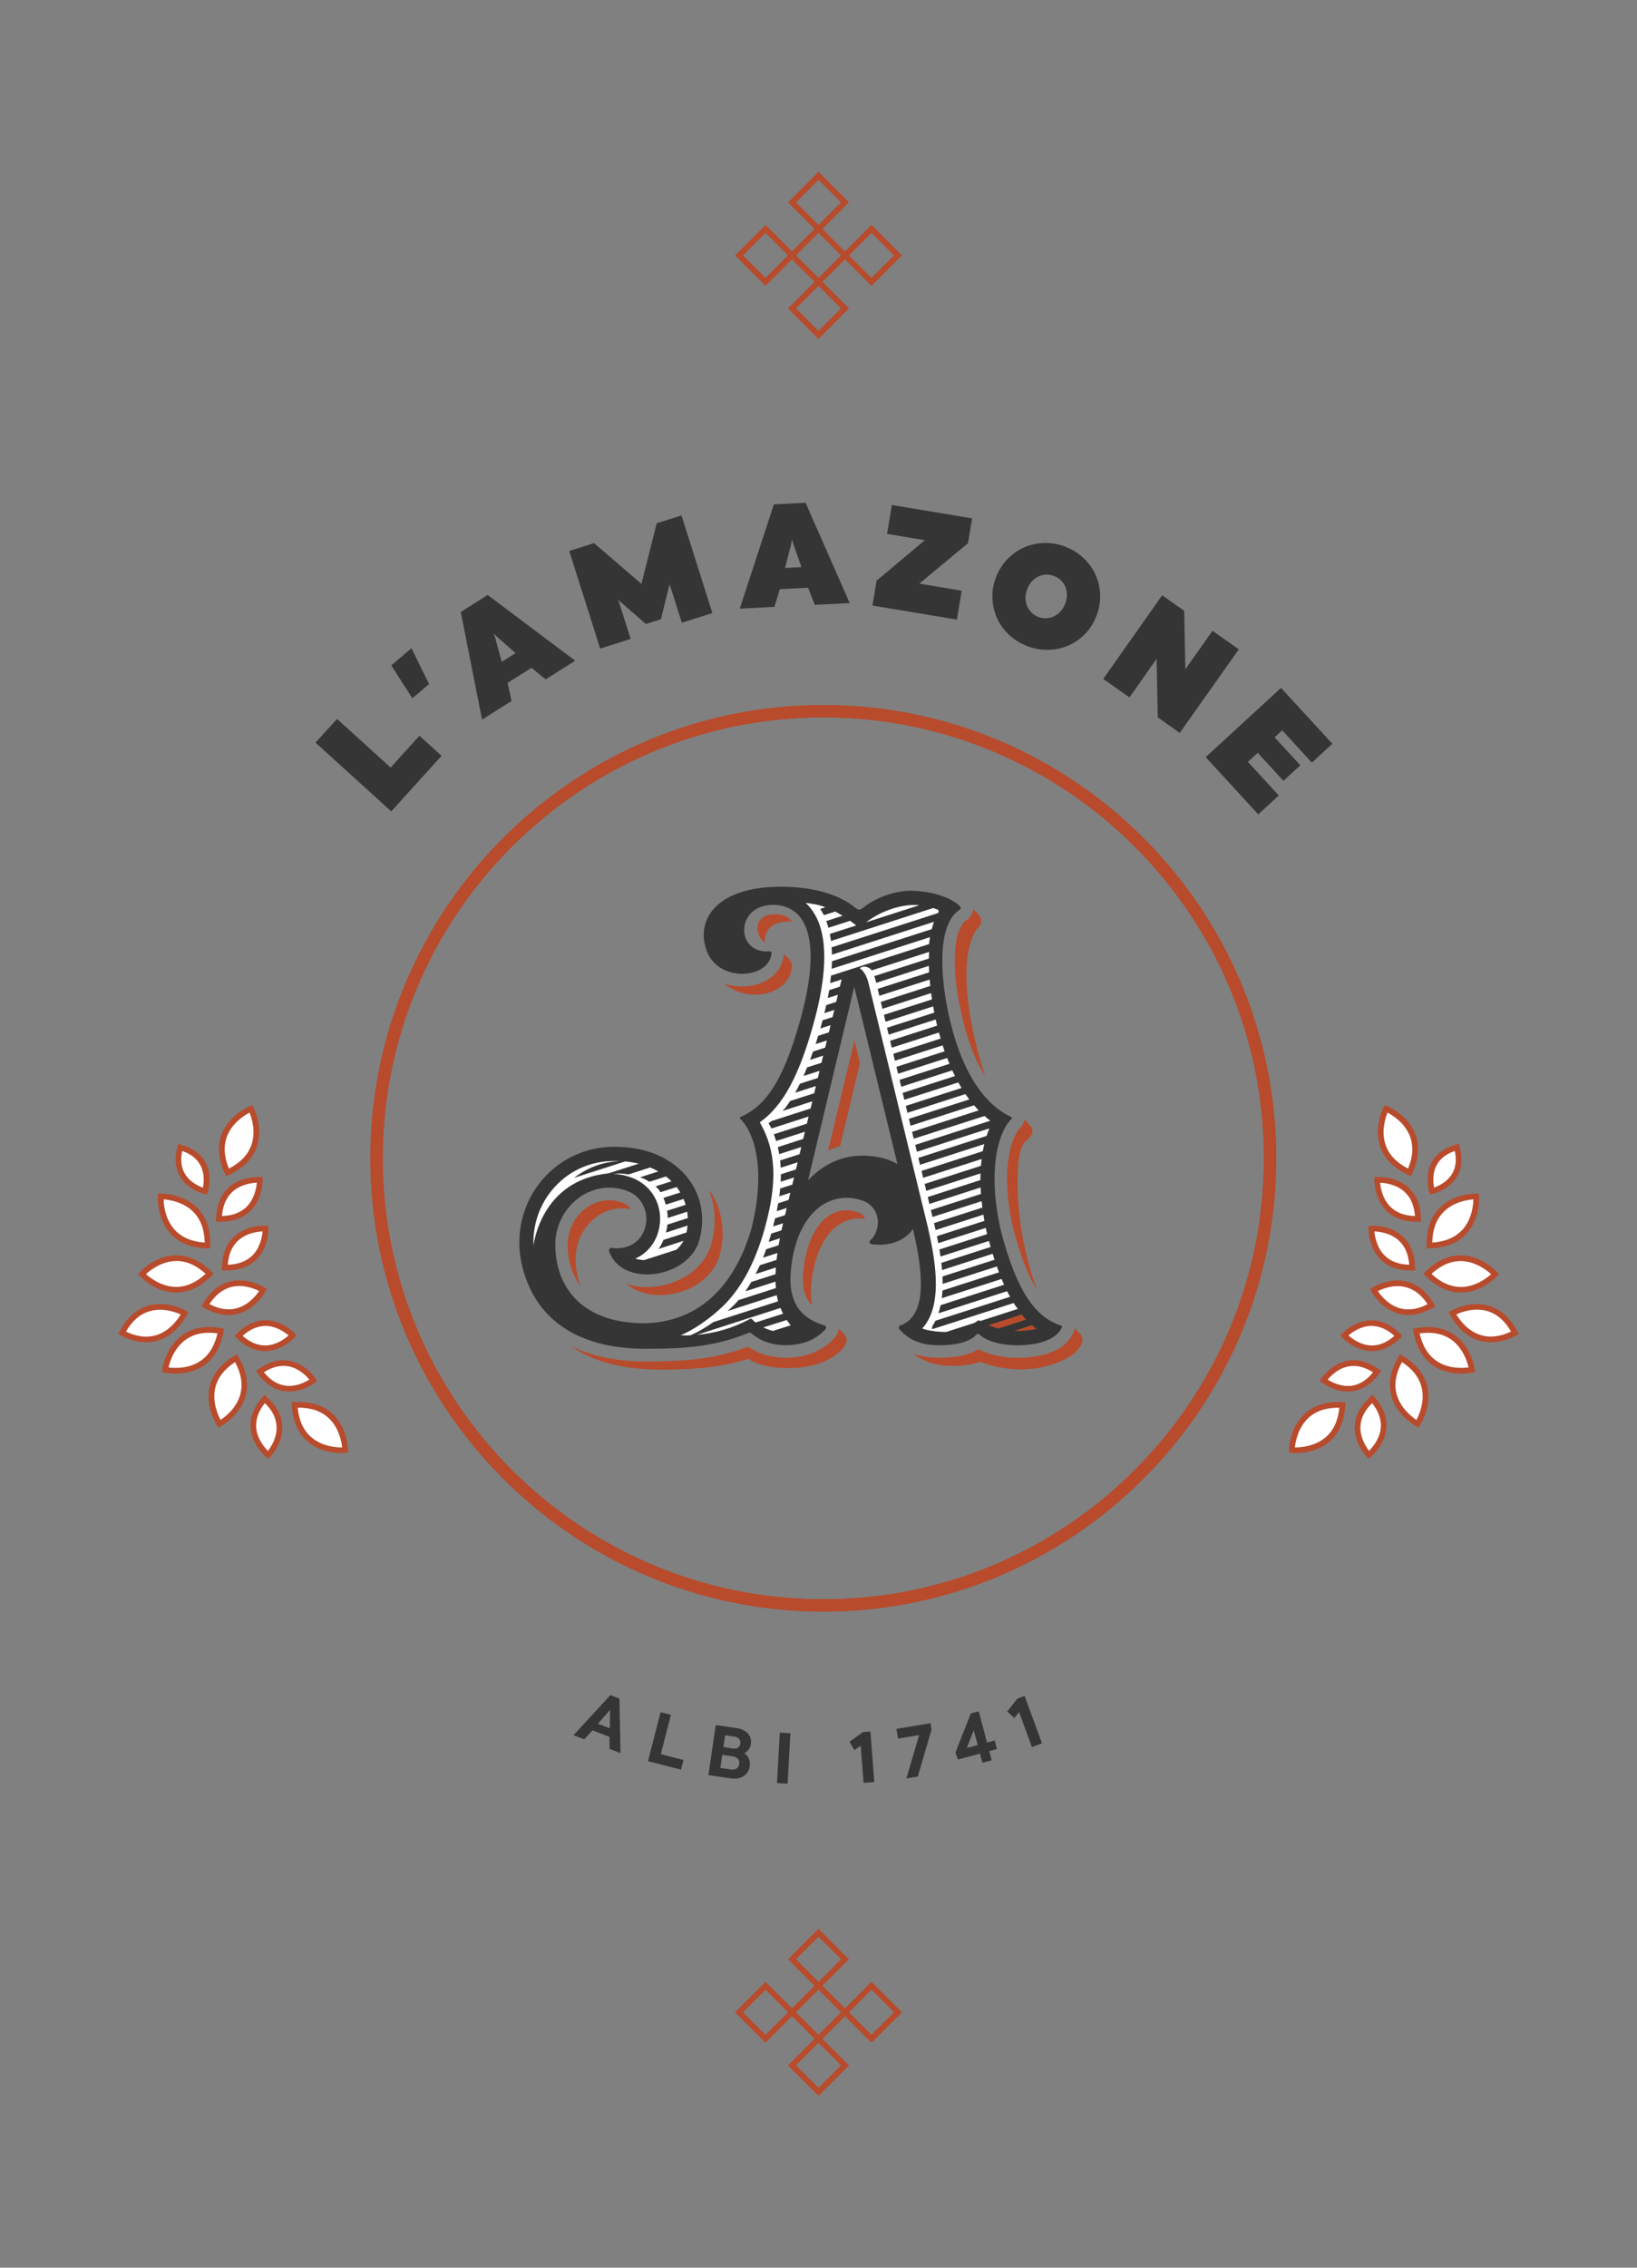 <?xml version="1.0" encoding="utf-8"?>
<!-- Generator: Adobe Illustrator 26.0.0, SVG Export Plug-In . SVG Version: 6.00 Build 0)  -->
<svg version="1.1" xmlns="http://www.w3.org/2000/svg" xmlns:xlink="http://www.w3.org/1999/xlink" x="0px" y="0px"
	 viewBox="0 0 190 263" style="enable-background:new 0 0 190 263;" xml:space="preserve">
<rect x="0" y="0" width="190" height="263" fill="#808080" stroke="none"/>
<style type="text/css">
	.st0{opacity:0.111;fill:#F7F7F7;stroke:#FFFFFF;stroke-width:0.357;enable-background:new    ;}
	.st1{opacity:0.544;fill:none;stroke:#FFFFFF;stroke-width:0.357;enable-background:new    ;}
	.st2{fill:none;stroke:#353535;stroke-miterlimit:10;}
	.st3{opacity:0.15;}
	.st4{fill:#161615;}
	.st5{fill:#B84B2C;}
	.st6{fill:#353535;}
	.st7{fill:none;}
	.st8{fill:none;stroke:#B94B2C;stroke-width:1.5;stroke-miterlimit:10;}
	.st9{fill:none;stroke:#161615;stroke-width:1.5;stroke-miterlimit:10;}
	.st10{clip-path:url(#SVGID_00000078009721375950586630000013825854966875734153_);}
	.st11{clip-path:url(#SVGID_00000039112972904158223480000017474361158747125951_);}
	.st12{fill:none;stroke:#161615;stroke-width:1.5;stroke-miterlimit:10;stroke-dasharray:0.589,1.177;}
	.st13{clip-path:url(#SVGID_00000045578627666447034900000015137790112737848485_);}
	.st14{clip-path:url(#SVGID_00000115479532116630348110000010193967111422964923_);}
	.st15{clip-path:url(#SVGID_00000027577715877847326970000014179038931706789525_);}
	.st16{clip-path:url(#SVGID_00000098214011728155005620000008315577523141244839_);}
	.st17{fill:none;stroke:#161615;stroke-width:1.5;stroke-miterlimit:10;stroke-dasharray:3.054,1.177;}
	.st18{fill:none;stroke:#161615;stroke-width:1.5;stroke-miterlimit:10;stroke-dasharray:2.807,1.177;}
	.st19{fill:none;stroke:#161615;stroke-width:1.5;stroke-miterlimit:10;stroke-dasharray:2.561,1.177;}
	.st20{fill:none;stroke:#161615;stroke-width:1.5;stroke-miterlimit:10;stroke-dasharray:2.314,1.177;}
	.st21{fill:none;stroke:#161615;stroke-width:1.5;stroke-miterlimit:10;stroke-dasharray:2.068,1.177;}
	.st22{fill:none;stroke:#161615;stroke-width:1.5;stroke-miterlimit:10;stroke-dasharray:1.821,1.177;}
	.st23{fill:none;stroke:#161615;stroke-width:1.5;stroke-miterlimit:10;stroke-dasharray:1.575,1.177;}
	.st24{fill:none;stroke:#161615;stroke-width:1.5;stroke-miterlimit:10;stroke-dasharray:1.328,1.177;}
	.st25{fill:none;stroke:#161615;stroke-width:1.5;stroke-miterlimit:10;stroke-dasharray:1.082,1.177;}
	.st26{fill:none;stroke:#161615;stroke-width:1.5;stroke-miterlimit:10;stroke-dasharray:0.835,1.177;}
	.st27{clip-path:url(#SVGID_00000180359152116535784370000000153387045154644156_);}
	.st28{fill:#C5613C;}
	.st29{fill:#FFFFFF;}
	.st30{fill:#840B1F;}
	.st31{fill:#C6613C;}
	.st32{fill:none;stroke:#C6613D;stroke-miterlimit:10;}
	.st33{fill:none;stroke:#C6613D;stroke-linecap:round;stroke-linejoin:round;}
	.st34{opacity:0.199;}
	.st35{clip-path:url(#SVGID_00000023270282506182408010000002414449205939080835_);}
	.st36{fill:#883213;}
	.st37{fill:none;stroke:#FFD8B6;stroke-width:2;stroke-miterlimit:10;}
	.st38{fill:none;stroke:#FFD8B6;stroke-width:2;stroke-miterlimit:9.998;}
	.st39{fill:#FFD8B6;}
	.st40{fill:none;stroke:#FFD8B6;}
</style>
<g id="MAP_ALBI">
</g>
<g id="POINTEUR_SLIDER">
</g>
<g id="FACADE_CHATEAU_DU_GO">
</g>
<g id="TRANSITION">
</g>
<g id="LOADER_HOME">
</g>
<g id="LOGO_CHAMBRE">
	<g>
		<g>
			<path class="st5" d="M95.56,186.91c-28.99,0-52.57-23.58-52.57-52.57s23.58-52.57,52.57-52.57s52.57,23.58,52.57,52.57
				S124.54,186.91,95.56,186.91z M95.56,83.2c-28.2,0-51.14,22.94-51.14,51.14s22.94,51.14,51.14,51.14s51.14-22.94,51.14-51.14
				S123.76,83.2,95.56,83.2z"/>
		</g>
		<g>
			<path class="st6" d="M36.62,86.13l2.5-2.75l6.22,5.64l3.34-3.69l2.57,2.33l-5.84,6.44L36.62,86.13z"/>
			<path class="st6" d="M47.76,75.18l2.04,4.16l-1.94,1.64l-2.45-3.81L47.76,75.18z"/>
			<path class="st6" d="M61.68,77.45l-2.77,1.75l0.46,2.1l-3.42,2.16l-2.47-12.48L56.6,69l10.16,7.63l-3.43,2.16L61.68,77.45z
				 M58.23,76.76l1.61-1.02l-2.13-1.86l-0.42-0.42l0.2,0.56L58.23,76.76z"/>
			<path class="st6" d="M82.68,71.1l-3.54,1.12l-1.42-4.48l-1.01,4.08l-1.74,0.55l-3.2-2.78l1.43,4.51l-3.54,1.12L66.07,63.9
				l2.88-0.91l5.5,4.73l1.77-7.03l2.88-0.91L82.68,71.1z"/>
			<path class="st6" d="M93.79,68.16l-3.28,0.17l-0.62,2.05l-4.03,0.21l3.96-12.09l3.68-0.19l5.12,11.63l-4.05,0.21L93.79,68.16z
				 M91.12,65.87l1.9-0.1l-0.94-2.67l-0.16-0.57l-0.1,0.59L91.12,65.87z"/>
			<path class="st6" d="M103.52,58.57l9.31,1.55l-0.48,2.88l-5.65,4.69l4.92,0.82l-0.56,3.35l-9.8-1.63l0.48-2.88l5.6-4.7
				l-4.38-0.73L103.52,58.57z"/>
			<path class="st6" d="M115.63,66.88c0.33-0.82,0.78-1.52,1.37-2.11c0.59-0.58,1.24-1.03,1.97-1.33c0.73-0.3,1.5-0.46,2.32-0.47
				c0.82-0.01,1.62,0.14,2.42,0.46c0.8,0.32,1.5,0.76,2.09,1.33c0.59,0.57,1.05,1.22,1.37,1.93c0.32,0.72,0.5,1.49,0.52,2.32
				c0.02,0.83-0.13,1.65-0.45,2.47c-0.33,0.83-0.79,1.54-1.37,2.11c-0.58,0.58-1.24,1.02-1.97,1.32c-0.73,0.3-1.5,0.45-2.32,0.46
				c-0.82,0-1.63-0.15-2.43-0.47c-0.8-0.32-1.49-0.76-2.08-1.32c-0.59-0.56-1.04-1.21-1.36-1.92c-0.32-0.72-0.5-1.49-0.52-2.31
				C115.15,68.53,115.3,67.71,115.63,66.88z M119.23,68.31c-0.13,0.33-0.2,0.66-0.2,0.99c0,0.33,0.05,0.64,0.16,0.92
				c0.11,0.29,0.28,0.55,0.49,0.78c0.22,0.23,0.48,0.41,0.8,0.54c0.32,0.13,0.64,0.18,0.96,0.16c0.32-0.02,0.62-0.09,0.9-0.23
				c0.28-0.13,0.53-0.32,0.75-0.56c0.22-0.24,0.4-0.53,0.53-0.86c0.14-0.34,0.21-0.68,0.21-1.01c0-0.33-0.05-0.64-0.16-0.93
				c-0.11-0.29-0.28-0.55-0.5-0.77c-0.22-0.23-0.49-0.4-0.81-0.53c-0.32-0.13-0.64-0.18-0.95-0.17c-0.31,0.01-0.61,0.09-0.89,0.22
				c-0.28,0.13-0.53,0.32-0.76,0.57C119.55,67.67,119.37,67.97,119.23,68.31z"/>
			<path class="st6" d="M136.93,85l-2.55-1.8l-0.14-6.78l-3.15,4.46l-3.04-2.14l6.84-9.7l2.55,1.8l0.14,6.78l3.15-4.46l3.05,2.15
				L136.93,85z"/>
			<path class="st6" d="M148.68,79.78l5.96,6.48l-2.38,2.19l-3.44-3.75l-0.88,0.81l2.98,3.25l-1.96,1.8l-2.98-3.25l-1.14,1.05
				l3.58,3.9l-2.38,2.19l-6.1-6.64L148.68,79.78z"/>
		</g>
		<g>
			<g>
				<g>
					<g>
						<path class="st29" d="M26.41,135.97c5.29-2.44,2.72-7.38,2.72-7.38S23.97,130.68,26.41,135.97z"/>
						<path class="st5" d="M26.24,136.41l-0.14-0.3c-0.78-1.69-0.89-3.24-0.35-4.62c0.88-2.22,3.15-3.16,3.25-3.2l0.28-0.11
							l0.14,0.27c0.05,0.09,1.16,2.28,0.39,4.54c-0.48,1.41-1.58,2.51-3.27,3.29L26.24,136.41z M28.96,129.04
							c-0.6,0.32-1.99,1.18-2.59,2.7c-0.44,1.12-0.38,2.4,0.2,3.79c1.34-0.69,2.22-1.61,2.61-2.75
							C29.72,131.23,29.22,129.67,28.96,129.04z"/>
					</g>
					<g>
						<path class="st29" d="M24.09,144.45c0.14-5.83-5.43-5.69-5.43-5.69S18.27,144.32,24.09,144.45z"/>
						<path class="st5" d="M24.41,144.79l-0.33-0.01c-1.86-0.04-3.31-0.62-4.31-1.72c-1.61-1.77-1.45-4.22-1.45-4.32l0.02-0.3
							l0.3-0.01c0.1,0,2.56-0.04,4.25,1.65c1.05,1.05,1.56,2.52,1.52,4.38L24.41,144.79z M18.99,139.1
							c0.02,0.68,0.18,2.31,1.28,3.52c0.81,0.89,1.99,1.39,3.49,1.49c-0.03-1.51-0.47-2.7-1.32-3.56
							C21.29,139.4,19.67,139.15,18.99,139.1z"/>
					</g>
					<g>
						<path class="st29" d="M24.33,147.73c-4.14-4.1-7.87,0.04-7.87,0.04S20.23,151.87,24.33,147.73z"/>
						<path class="st5" d="M20.45,149.91c-0.03,0-0.06,0-0.09,0c-2.39-0.04-4.07-1.84-4.14-1.92l-0.2-0.22l0.2-0.22
							c0.07-0.08,1.73-1.89,4.12-1.96c1.48-0.04,2.91,0.6,4.23,1.91l0.23,0.23l-0.23,0.23C23.28,149.26,21.9,149.91,20.45,149.91z
							 M16.94,147.77c0.51,0.45,1.8,1.45,3.44,1.48c1.2,0.02,2.38-0.49,3.48-1.52c-1.11-1.02-2.29-1.52-3.49-1.48
							C18.73,146.3,17.44,147.31,16.94,147.77z"/>
					</g>
					<g>
						<path class="st29" d="M25.62,154.37c-5.74-1.03-6.46,4.49-6.46,4.49S24.59,160.1,25.62,154.37z"/>
						<path class="st5" d="M20.39,159.31c-0.73,0-1.25-0.11-1.3-0.12l-0.29-0.07l0.04-0.3c0.01-0.1,0.35-2.54,2.28-3.95
							c1.2-0.88,2.73-1.16,4.56-0.83l0.33,0.06l-0.06,0.33c-0.33,1.83-1.12,3.17-2.36,3.99C22.49,159.14,21.28,159.31,20.39,159.31z
							 M19.56,158.59c0.67,0.09,2.31,0.18,3.67-0.73c1.01-0.67,1.68-1.75,2.01-3.22c-1.5-0.21-2.75,0.05-3.72,0.76
							C20.19,156.37,19.71,157.93,19.56,158.59z"/>
					</g>
					<g>
						<path class="st29" d="M27.39,157.51c-5,2.99-1.91,7.63-1.91,7.63S30.39,162.5,27.39,157.51z"/>
						<path class="st5" d="M25.37,165.57l-0.17-0.25c-0.06-0.09-1.4-2.14-0.88-4.47c0.33-1.45,1.3-2.67,2.89-3.62l0.28-0.17
							l0.17,0.28c0.95,1.59,1.24,3.13,0.84,4.56c-0.64,2.3-2.79,3.48-2.88,3.53L25.37,165.57z M27.28,157.97
							c-1.26,0.83-2.04,1.84-2.3,3.02c-0.36,1.59,0.3,3.09,0.62,3.69c0.57-0.38,1.86-1.39,2.29-2.96
							C28.2,160.55,28,159.29,27.28,157.97z"/>
					</g>
					<g>
						<path class="st29" d="M34.19,162.94c0.33,5.82,5.87,5.24,5.87,5.24S40.01,162.62,34.19,162.94z"/>
						<path class="st5" d="M39.64,168.53c-0.81,0-2.54-0.15-3.91-1.32c-1.13-0.96-1.76-2.39-1.86-4.25l-0.02-0.33l0.33-0.02
							c1.86-0.1,3.35,0.36,4.43,1.37c1.74,1.63,1.78,4.09,1.79,4.19l0,0.3l-0.3,0.03C40.07,168.52,39.9,168.53,39.64,168.53z
							 M34.55,163.26c0.15,1.5,0.68,2.66,1.6,3.44c1.24,1.06,2.88,1.18,3.56,1.17c-0.07-0.68-0.37-2.29-1.56-3.4
							C37.27,163.64,36.06,163.24,34.55,163.26z"/>
					</g>
					<g>
						<path class="st29" d="M27.68,154.94c3.33,3.26,6.29-0.06,6.29-0.06S30.94,151.61,27.68,154.94z"/>
						<path class="st5" d="M30.76,156.7c-1.16,0-2.27-0.51-3.3-1.53l-0.24-0.23l0.23-0.24c1.05-1.07,2.22-1.6,3.41-1.59
							c1.94,0.03,3.31,1.48,3.36,1.54l0.2,0.22l-0.2,0.22c-0.06,0.06-1.39,1.54-3.33,1.6C30.84,156.7,30.8,156.7,30.76,156.7z
							 M28.16,154.93c0.86,0.76,1.77,1.13,2.7,1.11c1.23-0.04,2.21-0.78,2.63-1.16c-0.43-0.37-1.43-1.09-2.66-1.11
							C29.92,153.79,29.01,154.15,28.16,154.93z"/>
					</g>
					<g>
						<path class="st29" d="M14.16,154.58c4.99,2.61,7.26-2.28,7.26-2.28S16.77,149.58,14.16,154.58z"/>
						<path class="st5" d="M16.96,155.68c-0.94,0-1.92-0.27-2.95-0.8l-0.29-0.15l0.15-0.29c0.83-1.6,1.96-2.61,3.34-3.01
							c2.23-0.64,4.29,0.54,4.38,0.59l0.26,0.15l-0.13,0.27c-0.04,0.09-1.06,2.24-3.25,2.99C17.98,155.59,17.48,155.68,16.96,155.68
							z M14.62,154.44c1.31,0.62,2.53,0.74,3.63,0.37c1.48-0.5,2.38-1.79,2.72-2.36c-0.6-0.28-2.08-0.82-3.58-0.38
							C16.27,152.38,15.34,153.18,14.62,154.44z"/>
					</g>
					<g>
						<path class="st29" d="M26.09,147.01c4.85,0.11,4.74-4.53,4.74-4.53S26.2,142.16,26.09,147.01z"/>
						<path class="st5" d="M26.26,147.35c-0.06,0-0.12,0-0.18,0l-0.33-0.01l0.01-0.33c0.04-1.56,0.52-2.78,1.45-3.63
							c1.49-1.36,3.55-1.23,3.64-1.22l0.3,0.02l0.01,0.3c0,0.09,0.04,2.16-1.39,3.58C28.92,146.91,27.74,147.35,26.26,147.35z
							 M30.48,142.82c-0.59,0.02-1.87,0.18-2.83,1.05c-0.72,0.66-1.13,1.6-1.21,2.81c1.21-0.03,2.17-0.4,2.86-1.08
							C30.21,144.68,30.43,143.41,30.48,142.82z"/>
					</g>
					<g>
						<path class="st29" d="M25.42,141.37c4.85,0.11,4.74-4.53,4.74-4.53S25.53,136.52,25.42,141.37z"/>
						<path class="st5" d="M25.58,141.7c-0.06,0-0.12,0-0.18,0l-0.33-0.01l0.01-0.33c0.04-1.56,0.52-2.78,1.45-3.63
							c1.49-1.36,3.55-1.23,3.64-1.22l0.3,0.02l0.01,0.3c0,0.09,0.04,2.16-1.38,3.58C28.25,141.27,27.06,141.7,25.58,141.7z
							 M29.81,137.17c-0.59,0.02-1.87,0.18-2.83,1.05c-0.72,0.66-1.13,1.6-1.21,2.81c1.21-0.03,2.17-0.4,2.86-1.08
							C29.54,139.04,29.76,137.76,29.81,137.17z"/>
					</g>
					<g>
						<path class="st29" d="M20.91,133.07c-1.15,4.17,2.88,5.08,2.88,5.08S25.08,134.23,20.91,133.07z"/>
						<path class="st5" d="M24.01,138.54l-0.29-0.07c-0.08-0.02-1.89-0.44-2.81-2c-0.58-0.97-0.68-2.14-0.31-3.49l0.09-0.32
							l0.32,0.09c1.35,0.37,2.31,1.07,2.84,2.06c0.85,1.6,0.29,3.37,0.26,3.44L24.01,138.54z M21.15,133.49
							c-0.22,1.03-0.12,1.92,0.32,2.65c0.57,0.96,1.58,1.42,2.08,1.6c0.11-0.53,0.23-1.63-0.3-2.61
							C22.85,134.38,22.14,133.83,21.15,133.49z"/>
					</g>
					<g>
						<path class="st29" d="M23.85,151.38c4.42,2.56,6.69-1.76,6.69-1.76S26.43,146.97,23.85,151.38z"/>
						<path class="st5" d="M26.54,152.52c-0.92,0-1.87-0.29-2.86-0.86l-0.29-0.17l0.17-0.29c0.83-1.42,1.9-2.29,3.18-2.59
							c2.06-0.49,3.89,0.67,3.97,0.72l0.25,0.16l-0.14,0.27c-0.04,0.08-1.07,1.99-3.1,2.58C27.34,152.46,26.94,152.52,26.54,152.52z
							 M24.31,151.25c1.15,0.6,2.23,0.75,3.23,0.46c1.34-0.39,2.19-1.47,2.53-1.98c-0.55-0.28-1.83-0.8-3.18-0.48
							C25.88,149.5,25.01,150.17,24.31,151.25z"/>
					</g>
					<g>
						<path class="st29" d="M30.16,159.08c2.73,3.78,6.21,1.01,6.21,1.01S33.94,156.35,30.16,159.08z"/>
						<path class="st5" d="M33.57,161.39c-0.18,0-0.36-0.01-0.55-0.04c-1.2-0.16-2.25-0.87-3.13-2.09L29.7,159l0.27-0.19
							c1.22-0.88,2.44-1.21,3.63-0.99c1.91,0.36,3.01,2.02,3.05,2.09l0.16,0.25l-0.23,0.19C36.52,160.39,35.23,161.39,33.57,161.39z
							 M30.63,159.15c0.72,0.9,1.56,1.42,2.48,1.55c1.22,0.17,2.3-0.39,2.79-0.7c-0.36-0.44-1.22-1.32-2.43-1.54
							C32.56,158.3,31.6,158.53,30.63,159.15z"/>
					</g>
					<g>
						<path class="st29" d="M30.71,162.25c-3.18,3.62,0.42,6.49,0.42,6.49S34.33,165.43,30.71,162.25z"/>
						<path class="st5" d="M31.16,169.18L30.93,169c-0.07-0.05-1.66-1.35-1.84-3.34c-0.11-1.24,0.35-2.46,1.38-3.63l0.22-0.25
							l0.25,0.22c1.17,1.03,1.78,2.18,1.83,3.42c0.08,2-1.34,3.49-1.4,3.55L31.16,169.18z M30.74,162.73c-0.75,0.94-1.08,1.9-1,2.87
							c0.11,1.28,0.94,2.25,1.36,2.67c0.36-0.47,1.06-1.54,1-2.82C32.06,164.48,31.61,163.56,30.74,162.73z"/>
					</g>
				</g>
			</g>
			<g>
				<g>
					<g>
						<path class="st29" d="M163.59,135.97c-5.29-2.44-2.72-7.38-2.72-7.38S166.03,130.68,163.59,135.97z"/>
						<path class="st5" d="M163.76,136.41l-0.3-0.14c-1.69-0.78-2.79-1.88-3.27-3.29c-0.77-2.26,0.34-4.45,0.39-4.54l0.14-0.27
							l0.28,0.11c0.1,0.04,2.37,0.98,3.25,3.2c0.55,1.38,0.43,2.94-0.35,4.62L163.76,136.41z M161.04,129.04
							c-0.25,0.63-0.75,2.19-0.22,3.74c0.39,1.14,1.27,2.07,2.61,2.75c0.58-1.39,0.64-2.67,0.2-3.79
							C163.03,130.22,161.64,129.35,161.04,129.04z"/>
					</g>
					<g>
						<path class="st29" d="M165.91,144.45c-0.14-5.83,5.43-5.69,5.43-5.69S171.73,144.32,165.91,144.45z"/>
						<path class="st5" d="M165.59,144.79l-0.01-0.33c-0.04-1.86,0.47-3.33,1.52-4.38c1.69-1.69,4.15-1.66,4.25-1.65l0.3,0.01
							l0.02,0.3c0.01,0.1,0.16,2.56-1.45,4.32c-1,1.1-2.45,1.68-4.31,1.72L165.59,144.79z M171.01,139.1
							c-0.68,0.05-2.3,0.29-3.45,1.45c-0.85,0.85-1.3,2.05-1.32,3.56c1.51-0.1,2.68-0.6,3.5-1.49
							C170.83,141.41,171,139.78,171.01,139.1z"/>
					</g>
					<g>
						<path class="st29" d="M165.67,147.73c4.14-4.1,7.87,0.04,7.87,0.04S169.77,151.87,165.67,147.73z"/>
						<path class="st5" d="M169.55,149.91c-1.45,0-2.84-0.66-4.12-1.95l-0.23-0.23l0.23-0.23c1.32-1.31,2.74-1.95,4.23-1.91
							c2.39,0.07,4.05,1.88,4.12,1.96l0.2,0.22l-0.2,0.22c-0.07,0.08-1.75,1.87-4.14,1.92
							C169.61,149.91,169.58,149.91,169.55,149.91z M166.15,147.74c1.1,1.03,2.25,1.52,3.48,1.52c1.63-0.03,2.93-1.03,3.44-1.48
							c-0.5-0.46-1.79-1.47-3.42-1.52C168.44,146.22,167.26,146.72,166.15,147.74z"/>
					</g>
					<g>
						<path class="st29" d="M164.38,154.37c5.74-1.03,6.46,4.49,6.46,4.49S165.41,160.1,164.38,154.37z"/>
						<path class="st5" d="M169.61,159.31c-0.89,0-2.11-0.17-3.2-0.89c-1.24-0.82-2.03-2.16-2.36-3.99l-0.06-0.33l0.33-0.06
							c1.83-0.33,3.36-0.05,4.56,0.83c1.93,1.41,2.27,3.84,2.28,3.95l0.04,0.3l-0.29,0.07
							C170.86,159.19,170.35,159.31,169.61,159.31z M164.77,154.64c0.33,1.47,1,2.56,2.01,3.23c1.36,0.9,2.99,0.81,3.67,0.72
							c-0.15-0.66-0.64-2.23-1.96-3.19C167.51,154.69,166.26,154.44,164.77,154.64z"/>
					</g>
					<g>
						<path class="st29" d="M162.61,157.51c5,2.99,1.91,7.63,1.91,7.63S159.61,162.5,162.61,157.51z"/>
						<path class="st5" d="M164.63,165.57l-0.26-0.14c-0.09-0.05-2.25-1.23-2.88-3.53c-0.4-1.43-0.11-2.97,0.84-4.56l0.17-0.28
							l0.28,0.17c1.59,0.95,2.57,2.17,2.89,3.62c0.53,2.33-0.82,4.39-0.88,4.47L164.63,165.57z M162.72,157.97
							c-0.72,1.32-0.93,2.58-0.61,3.75c0.43,1.57,1.72,2.58,2.29,2.96c0.32-0.6,0.98-2.1,0.62-3.69
							C164.76,159.81,163.98,158.79,162.72,157.97z"/>
					</g>
					<g>
						<path class="st29" d="M155.81,162.94c-0.33,5.82-5.87,5.24-5.87,5.24S149.99,162.62,155.81,162.94z"/>
						<path class="st5" d="M150.36,168.53c-0.26,0-0.43-0.02-0.45-0.02l-0.3-0.03l0-0.3c0-0.1,0.04-2.56,1.79-4.19
							c1.08-1.02,2.57-1.48,4.43-1.37l0.33,0.02l-0.02,0.33c-0.1,1.86-0.73,3.28-1.86,4.25
							C152.9,168.38,151.17,168.53,150.36,168.53z M150.29,167.87c0.67,0,2.31-0.11,3.56-1.17c0.92-0.78,1.46-1.94,1.6-3.44
							c-1.52-0.02-2.72,0.38-3.6,1.2C150.66,165.58,150.37,167.19,150.29,167.87z"/>
					</g>
					<g>
						<path class="st29" d="M162.32,154.94c-3.33,3.26-6.29-0.06-6.29-0.06S159.06,151.61,162.32,154.94z"/>
						<path class="st5" d="M159.24,156.7c-0.04,0-0.09,0-0.13,0c-1.94-0.07-3.28-1.54-3.33-1.6l-0.2-0.22l0.2-0.22
							c0.06-0.06,1.42-1.51,3.36-1.54c1.2-0.01,2.35,0.52,3.41,1.59l0.23,0.24l-0.24,0.23C161.51,156.19,160.4,156.7,159.24,156.7z
							 M156.51,154.88c0.43,0.38,1.41,1.12,2.63,1.16c0.93,0.03,1.83-0.34,2.7-1.11c-0.85-0.78-1.75-1.14-2.68-1.16
							C157.93,153.79,156.94,154.51,156.51,154.88z"/>
					</g>
					<g>
						<path class="st29" d="M175.84,154.58c-4.99,2.61-7.26-2.28-7.26-2.28S173.23,149.58,175.84,154.58z"/>
						<path class="st5" d="M173.04,155.68c-0.52,0-1.02-0.08-1.51-0.25c-2.19-0.75-3.21-2.9-3.25-2.99l-0.13-0.27l0.26-0.15
							c0.09-0.05,2.15-1.23,4.38-0.59c1.38,0.4,2.51,1.41,3.34,3.01l0.15,0.29l-0.29,0.15
							C174.96,155.41,173.98,155.68,173.04,155.68z M169.03,152.44c0.34,0.57,1.23,1.86,2.72,2.36c1.1,0.37,2.32,0.25,3.63-0.37
							c-0.72-1.26-1.66-2.06-2.77-2.38C171.1,151.62,169.64,152.16,169.03,152.44z"/>
					</g>
					<g>
						<path class="st29" d="M163.91,147.01c-4.85,0.11-4.74-4.53-4.74-4.53S163.8,142.16,163.91,147.01z"/>
						<path class="st5" d="M163.74,147.35c-1.48,0-2.66-0.43-3.51-1.29c-1.42-1.43-1.39-3.49-1.39-3.58l0.01-0.3l0.3-0.02
							c0.09-0.01,2.15-0.13,3.64,1.22c0.93,0.84,1.41,2.06,1.45,3.63l0.01,0.33l-0.33,0.01
							C163.86,147.34,163.8,147.35,163.74,147.35z M159.52,142.82c0.05,0.59,0.27,1.86,1.18,2.78c0.69,0.69,1.65,1.05,2.86,1.08
							c-0.09-1.21-0.49-2.15-1.21-2.81C161.4,143,160.11,142.84,159.52,142.82z"/>
					</g>
					<g>
						<path class="st29" d="M164.58,141.37c-4.85,0.11-4.74-4.53-4.74-4.53S164.47,136.52,164.58,141.37z"/>
						<path class="st5" d="M164.42,141.7c-1.48,0-2.66-0.43-3.51-1.29c-1.42-1.42-1.39-3.49-1.38-3.58l0.01-0.3l0.3-0.02
							c0.09-0.01,2.15-0.13,3.64,1.22c0.93,0.84,1.41,2.06,1.45,3.63l0.01,0.33l-0.33,0.01C164.53,141.7,164.47,141.7,164.42,141.7z
							 M160.19,137.17c0.05,0.59,0.26,1.86,1.18,2.78c0.69,0.69,1.65,1.05,2.86,1.08c-0.09-1.21-0.5-2.16-1.22-2.81
							C162.06,137.35,160.78,137.2,160.19,137.17z"/>
					</g>
					<g>
						<path class="st29" d="M169.09,133.07c1.15,4.17-2.88,5.08-2.88,5.08S164.92,134.23,169.09,133.07z"/>
						<path class="st5" d="M165.99,138.54l-0.09-0.29c-0.02-0.07-0.59-1.84,0.26-3.44c0.53-0.99,1.49-1.69,2.84-2.06l0.32-0.09
							l0.09,0.32c0.37,1.35,0.27,2.53-0.31,3.49c-0.93,1.55-2.74,1.98-2.81,2L165.99,138.54z M168.85,133.49
							c-1,0.34-1.7,0.89-2.1,1.63c-0.53,0.98-0.4,2.08-0.3,2.61c0.51-0.18,1.52-0.64,2.09-1.6
							C168.97,135.41,169.08,134.52,168.85,133.49z"/>
					</g>
					<g>
						<path class="st29" d="M166.15,151.38c-4.42,2.56-6.69-1.76-6.69-1.76S163.57,146.97,166.15,151.38z"/>
						<path class="st5" d="M163.46,152.52c-0.41,0-0.8-0.06-1.19-0.17c-2.03-0.59-3.06-2.5-3.1-2.58l-0.14-0.27l0.25-0.16
							c0.08-0.05,1.91-1.21,3.97-0.72c1.28,0.31,2.35,1.18,3.18,2.59l0.17,0.29l-0.29,0.17
							C165.34,152.23,164.38,152.52,163.46,152.52z M159.93,149.74c0.34,0.51,1.2,1.6,2.53,1.98c1,0.29,2.08,0.13,3.23-0.46
							c-0.7-1.08-1.57-1.75-2.58-1.99C161.76,148.94,160.48,149.46,159.93,149.74z"/>
					</g>
					<g>
						<path class="st29" d="M159.84,159.08c-2.73,3.78-6.21,1.01-6.21,1.01S156.06,156.35,159.84,159.08z"/>
						<path class="st5" d="M156.43,161.39c-1.66,0-2.95-1.01-3.01-1.05l-0.23-0.19l0.16-0.25c0.05-0.07,1.15-1.73,3.05-2.09
							c1.19-0.22,2.41,0.11,3.63,0.99l0.27,0.19l-0.19,0.27c-0.88,1.22-1.93,1.92-3.13,2.09
							C156.79,161.38,156.61,161.39,156.43,161.39z M154.1,160.01c0.49,0.3,1.58,0.87,2.79,0.7c0.92-0.13,1.75-0.65,2.47-1.55
							c-0.97-0.63-1.93-0.86-2.84-0.69C155.31,158.69,154.46,159.57,154.1,160.01z"/>
					</g>
					<g>
						<path class="st29" d="M159.29,162.25c3.18,3.62-0.42,6.49-0.42,6.49S155.67,165.43,159.29,162.25z"/>
						<path class="st5" d="M158.84,169.18l-0.21-0.22c-0.06-0.06-1.48-1.55-1.4-3.55c0.05-1.24,0.67-2.39,1.83-3.42l0.25-0.22
							l0.22,0.25c1.03,1.17,1.49,2.39,1.38,3.63c-0.18,1.99-1.77,3.29-1.84,3.34L158.84,169.18z M159.26,162.73
							c-0.86,0.84-1.32,1.75-1.36,2.71c-0.05,1.28,0.64,2.36,1,2.82c0.42-0.42,1.25-1.39,1.36-2.67
							C160.34,164.63,160,163.67,159.26,162.73z"/>
					</g>
				</g>
			</g>
		</g>
		<g>
			<path class="st5" d="M95.56,186.91c-28.99,0-52.57-23.58-52.57-52.57s23.58-52.57,52.57-52.57s52.57,23.58,52.57,52.57
				S124.54,186.91,95.56,186.91z M95.56,83.2c-28.2,0-51.14,22.94-51.14,51.14s22.94,51.14,51.14,51.14s51.14-22.94,51.14-51.14
				S123.76,83.2,95.56,83.2z"/>
		</g>
		<g>
			<path class="st6" d="M70.74,201.43l-1.98-0.75l-0.95,1.04l-1.25-0.47l4.28-4.65l1.05,0.4l0.13,6.32l-1.27-0.48L70.74,201.43z
				 M69.4,199.92l1.38,0.52l0.03-2.15L69.4,199.92z"/>
			<path class="st6" d="M76.67,198.57l1.2,0.31l-1.17,4.56l2.63,0.68l-0.29,1.12l-3.83-0.98L76.67,198.57z"/>
			<path class="st6" d="M85.52,200.42c0.27,0.04,0.51,0.11,0.73,0.22c0.22,0.11,0.4,0.24,0.55,0.4c0.15,0.16,0.25,0.34,0.31,0.55
				s0.08,0.43,0.04,0.68c-0.04,0.26-0.13,0.48-0.28,0.66c-0.15,0.18-0.31,0.32-0.47,0.4c0.23,0.17,0.41,0.39,0.52,0.64
				c0.12,0.26,0.15,0.54,0.1,0.86c-0.04,0.27-0.12,0.5-0.25,0.7c-0.13,0.2-0.29,0.35-0.48,0.47c-0.19,0.12-0.42,0.2-0.67,0.25
				c-0.25,0.04-0.52,0.04-0.8,0l-2.6-0.38l0.85-5.8L85.52,200.42z M85.8,204.59c0.04-0.25-0.01-0.45-0.15-0.61
				c-0.14-0.15-0.35-0.25-0.63-0.29l-1.19-0.17l-0.22,1.52l1.24,0.18c0.25,0.04,0.46,0,0.64-0.11
				C85.65,205,85.76,204.83,85.8,204.59z M85.93,202.2c0.03-0.21-0.02-0.39-0.14-0.53c-0.13-0.14-0.3-0.23-0.53-0.26l-1.1-0.16
				l-0.2,1.37l1.15,0.17c0.23,0.03,0.42,0,0.56-0.11C85.81,202.58,85.9,202.42,85.93,202.2z"/>
			<path class="st6" d="M91.41,206.87l-1.23-0.07l0.33-5.85l1.23,0.07L91.41,206.87z"/>
			<path class="st6" d="M100.23,206.77l-0.33-4.31l-0.72,0.51L98.59,202l1.56-1.11l0.88-0.07l0.44,5.85L100.23,206.77z"/>
			<path class="st6" d="M104.04,200.51l3.96-0.66l0.12,0.74l-1.6,5.45l-1.32,0.22l1.48-5.03l-2.45,0.41L104.04,200.51z"/>
			<path class="st6" d="M110.9,203.24l1.78-4.52l0.92-0.24l0.96,3.62l0.89-0.24l0.26,0.99l-0.89,0.24l0.28,1.06l-1.08,0.29
				l-0.28-1.06l-2.56,0.68L110.9,203.24z M112.22,202.72l1.26-0.33l-0.46-1.73L112.22,202.72z"/>
			<path class="st6" d="M119.77,202.62l-1.49-4.06l-0.55,0.69l-0.83-0.76l1.19-1.49l0.83-0.31l2.02,5.5L119.77,202.62z"/>
		</g>
		<g>
			<g>
				<g>
					<path class="st5" d="M95,27.01l-3.54-3.54L95,19.92l3.54,3.54L95,27.01z M92.39,23.47L95,26.08l2.61-2.61L95,20.86L92.39,23.47
						z"/>
				</g>
				<g>
					<path class="st5" d="M101.15,33.16l-3.54-3.54l3.54-3.54l3.54,3.54L101.15,33.16z M98.54,29.62l2.61,2.61l2.61-2.61l-2.61-2.61
						L98.54,29.62z"/>
				</g>
				<g>
					<path class="st5" d="M95,33.16l-3.54-3.54L95,26.08l3.54,3.54L95,33.16z M92.39,29.62L95,32.23l2.61-2.61L95,27.01L92.39,29.62
						z"/>
				</g>
				<g>
					<path class="st5" d="M88.85,33.16l-3.54-3.54l3.54-3.54l3.54,3.54L88.85,33.16z M86.24,29.62l2.61,2.61l2.61-2.61l-2.61-2.61
						L86.24,29.62z"/>
				</g>
				<g>
					<path class="st5" d="M95,39.32l-3.54-3.54L95,32.23l3.54,3.54L95,39.32z M92.39,35.77L95,38.38l2.61-2.61L95,33.16L92.39,35.77
						z"/>
				</g>
			</g>
			<g>
				<g>
					<path class="st5" d="M95,230.77l-3.54-3.54l3.54-3.54l3.54,3.54L95,230.77z M92.39,227.23l2.61,2.61l2.61-2.61L95,224.62
						L92.39,227.23z"/>
				</g>
				<g>
					<path class="st5" d="M101.15,236.92l-3.54-3.54l3.54-3.54l3.54,3.54L101.15,236.92z M98.54,233.38l2.61,2.61l2.61-2.61
						l-2.61-2.61L98.54,233.38z"/>
				</g>
				<g>
					<path class="st5" d="M95,236.92l-3.54-3.54l3.54-3.54l3.54,3.54L95,236.92z M92.39,233.38l2.61,2.61l2.61-2.61L95,230.77
						L92.39,233.38z"/>
				</g>
				<g>
					<path class="st5" d="M88.85,236.92l-3.54-3.54l3.54-3.54l3.54,3.54L88.85,236.92z M86.24,233.38l2.61,2.61l2.61-2.61
						l-2.61-2.61L86.24,233.38z"/>
				</g>
				<g>
					<path class="st5" d="M95,243.08l-3.54-3.54l3.54-3.54l3.54,3.54L95,243.08z M92.39,239.53l2.61,2.61l2.61-2.61L95,236.92
						L92.39,239.53z"/>
				</g>
			</g>
		</g>
		<g id="A_00000012443242437001102040000007531179387997243060_">
			<g>
				<path class="st5" d="M88.79,109.34c-0.08-0.74,0.17-1.49,0.8-1.95c0.63-0.46,1.54-0.58,2.34-0.46
					c-0.01-0.02-0.02-0.03-0.03-0.05c-0.33-0.49-0.8-0.75-1.49-0.82c-1.31-0.13-2.19,0.28-2.43,1.13
					C87.78,107.87,88.02,108.76,88.79,109.34z"/>
				<path class="st5" d="M91.44,113.55c0.33-0.52,0.66-1.36,0.38-1.96c-0.16-0.34-0.53-0.62-0.79-0.88
					c-0.02-0.02-0.03-0.03-0.05-0.05c-0.14,1.9-1.66,3.34-3.9,3.68c-0.95,0.14-2.01,0.07-3.01-0.26c0.99,0.84,2.26,1.28,3.57,1.28
					C89.08,115.35,90.64,114.81,91.44,113.55z"/>
				<path class="st5" d="M66.88,145.08c0.28-2.04,1.66-3.9,3.61-4.63c0.88-0.33,1.84-0.39,2.75-0.2c-0.21-0.33-0.53-0.6-0.98-0.77
					c-1.43-0.52-2.91-0.32-4.17,0.58c-1.41,1-2.23,2.65-2.2,4.43c0.03,1.85,0.54,3.4,1.47,4.6
					C66.88,147.81,66.7,146.39,66.88,145.08z"/>
				<path class="st5" d="M73.63,149.52c1.79,0.94,4.03,0.84,5.89,0.13c1.78-0.68,3.34-2.02,3.94-3.87c0.72-2.24,0.5-4.8-0.6-6.88
					c-0.18-0.34-0.39-0.67-0.61-0.97c0.79,1.93,0.92,4.11,0.34,6.26c-0.92,3.36-4.38,4.99-7.21,5.08c-0.98,0.03-1.88-0.11-2.69-0.39
					C72.98,149.12,73.29,149.34,73.63,149.52z"/>
				<path class="st5" d="M99.81,123.29l-0.64-2.64l-3.05,12.78c0.45-0.2,0.92-0.37,1.39-0.5L99.81,123.29z"/>
				<path class="st5" d="M114.39,124.87L114.39,124.87c-0.28-0.59-4.1-12.33-1.04-17.09c0.47-0.35,0.71-0.93,0.4-1.48
					c-0.13-0.23-0.35-0.42-0.54-0.61c-0.09-0.09-0.17-0.17-0.26-0.26c0,0.04-0.01,0.09-0.01,0.13c-0.08,0.47-0.35,0.89-0.76,1.16
					c-1.62,1.05-1.82,5.86-0.46,11.44C112.44,121.17,113.38,123.32,114.39,124.87z"/>
				<path class="st5" d="M99.54,140.58c-1.2-0.39-2.36-0.24-3.36,0.43c-1.66,1.12-2.74,3.6-2.97,6.81
					c-0.11,1.86,0.35,2.92,1.08,3.58c-0.2-0.81-0.2-1.67-0.12-2.49c0.1-1.11,0.31-2.22,0.68-3.28c0.56-1.59,1.53-3.2,3.11-3.93
					c0.76-0.36,1.6-0.46,2.42-0.34C100.28,140.99,100,140.73,99.54,140.58z"/>
				<path class="st5" d="M97.34,154.09c-0.03,0.37-0.17,0.73-0.43,1.02c-1.36,1.54-3.33,2.36-5.68,2.36c-2.21,0-3.62-0.74-4.41-1.29
					c-3.76,1.44-7.13,1.72-11.89,1.72c-3.36,0-6.28-0.61-8.68-1.79c0.89,0.62,1.87,1.13,2.88,1.52c1.86,0.71,3.85,1.05,5.84,1.16
					c2.25,0.12,4.56,0.05,6.8-0.17c1.73-0.17,3.44-0.51,5.09-1.03c1.91,1.41,7.48,1.66,10.24-0.53c0.7-0.54,1.7-1.5,0.83-2.37
					L97.34,154.09z"/>
				<path class="st5" d="M120.45,149.73c-0.34-0.74-2.88-7.36-2.24-15.11c0.25-1.42,0.46-2.07,1.15-2.54
					c0.25-0.29,0.5-0.53,0.47-0.95c-0.02-0.37-0.25-0.6-0.49-0.84c-0.15-0.15-0.29-0.29-0.44-0.44c-0.04,0.37-0.22,0.72-0.51,0.98
					c-0.73,0.67-2.46,4.22-0.82,11.53C118.43,145.67,119.37,148.08,120.45,149.73z"/>
				<path class="st5" d="M125.34,154.67l-0.62-0.62c-0.01,0.12-0.03,0.23-0.07,0.35l-0.06,0.16c-0.85,1.88-3.17,2.91-6.52,2.91
					c-1.23,0-2.37-0.18-3.33-0.5c-0.42-0.14-0.82-0.31-1.16-0.5c-1.06,0.67-2.6,1-4.58,1c-1.12,0-2.1-0.16-2.98-0.48
					c0.07,0.06,0.14,0.12,0.22,0.17c1.65,1.23,3.79,1.39,5.77,1.17c0.53-0.06,1.26-0.23,1.78-0.39c5.38,2.06,9.92-0.02,11.03-1.11
					C125.37,156.3,126.03,155.37,125.34,154.67z"/>
			</g>
			<g>
				<path class="st6" d="M102.28,134.27c-3.85-0.83-6.58,0.59-8.49,2.62c1.99-8.32,5.36-22.45,5.36-22.45l5.01,20.56
					C103.62,134.68,102.99,134.43,102.28,134.27z M123.25,153.8c-0.03-0.05-0.08-0.07-0.17-0.09c-3.04-1-5.17-4.23-6.92-11
					c-1.71-7.59-0.03-11.79,1.25-12.95c0.07-0.07,0.05-0.15-0.03-0.2c-2.81-1.31-5.51-4.6-7.08-11.06c-1.18-4.87-1.65-11.23,1.09-13
					c0.12-0.07,0.15-0.22,0.07-0.33c-0.64-0.8-2.9-1.86-5.8-1.86c-1.77,0-4.08,0.78-5.58,2.05c-0.21,0.17-0.5,0.17-0.71,0
					c-1.72-1.46-4.6-2.52-8.79-2.52c-7.17,0-9.96,3.66-8.54,7.47c1.37,3.7,7.34,3.25,7.51,0.18c0.01-0.1-0.08-0.17-0.18-0.16
					c-4.22,0.4-4.06-5.91,0.96-5.35c3.96,0.52,4.76,5.48,2.52,13.44c-2.03,7.24-4.13,9.91-6.9,11.13c-0.09,0.04-0.11,0.13-0.04,0.2
					c1.28,1.16,3.24,5.24,1.25,12.95c-1.45,4.79-4.79,10.6-12.36,10.77c-6.84,0-10.26-3.77-10.35-8.97
					c-0.08-4.47,4.13-7.93,8.32-6.39c3.63,1.33,2.73,7.2-1.76,6.62c-0.21-0.03-0.38,0.18-0.32,0.38c1.49,4.29,9.26,3.17,10.49-1.32
					c1.54-5.64-2.67-11.04-10.33-10.78c-7.17,0.25-12.38,7.33-9.98,14.78c2.22,6.89,8.5,8.64,14.06,8.64
					c4.61,0,8.04-0.25,11.95-1.85c0.1-0.04,0.22-0.03,0.31,0.04c0.55,0.45,1.71,1.39,4.04,1.39c1.89,0,3.5-0.63,4.59-1.87
					c0.13-0.15,0.06-0.38-0.13-0.43c-2.46-0.71-4.15-2.33-3.93-5.99c0.49-6.83,4.34-9.77,8.22-8.52c2.44,0.79,2.26,3.58,1.04,4.64
					c-0.17,0.15-0.09,0.43,0.13,0.46c2.31,0.29,3.91-0.51,4.82-1.76c0.88,3.89,2.04,9.94-1.47,11.18c-0.18,0.07-0.24,0.3-0.11,0.44
					c1.09,1.23,2.49,1.86,4.59,1.86c2.8,0,3.91-0.74,4.33-1.22c0.1-0.12,0.28-0.12,0.39-0.01c0.76,0.73,2.42,1.23,4.35,1.23
					c2.64,0,4.59-0.72,5.19-2.06C123.26,153.95,123.29,153.87,123.25,153.8L123.25,153.8z"/>
			</g>
			<g>
				<path class="st29" d="M106.12,104.95L106.12,104.95c-0.15,0-0.31,0.01-0.47,0.02c-1.79,0.14-3.64,0.87-5.14,2l6.17-1.98
					C106.5,104.96,106.32,104.95,106.12,104.95z"/>
				<path class="st29" d="M96.45,113.15L96.45,113.15l11.38-3.66c0.03-0.27,0.07-0.54,0.11-0.8l-11.42,3.67
					c0.02-0.3,0.04-0.59,0.04-0.88l11.58-3.72c0.08-0.29,0.16-0.58,0.26-0.85l-11.84,3.81c0-0.29-0.02-0.57-0.04-0.85l12.34-3.97
					c0.02-0.04,0.04-0.08,0.06-0.12c0.06-0.11,0.02-0.25-0.1-0.29c-0.16-0.06-0.33-0.12-0.51-0.18l-11.86,3.82
					c-0.04-0.28-0.08-0.55-0.13-0.82l3.06-0.98c-0.24-0.19-0.47-0.37-0.71-0.54l-2.52,0.81c-0.07-0.27-0.16-0.53-0.25-0.78
					l1.89-0.61c-0.28-0.18-0.57-0.34-0.85-0.49l-1.32,0.42c-0.01-0.02-0.02-0.04-0.03-0.06c-0.12-0.22-0.25-0.46-0.38-0.67
					l0.59-0.19c-0.41-0.15-0.83-0.27-1.27-0.36l-0.03,0.01c-0.32-0.07-0.65-0.12-0.99-0.15c0.33,0.3,0.63,0.65,0.88,1.04
					c1.71,2.59,1.71,7.01-0.01,13.13c-1.67,5.95-3.53,9.39-6.19,11.27c1.38,2.49,2.44,5.69,0.55,12.38
					c-1.15,4.06-2.8,7.01-4.93,9.04c-1.42,1.35-3.34,2.69-4.81,3.28c0.23,0.01,0.46,0.02,0.7,0.02c0.17,0,0.34-0.01,0.51-0.02
					c-0.03,0-0.06,0-0.09,0c0.81-0.32,1.75-0.87,2.68-1.53l7.51-2.41c-0.06-0.22-0.12-0.46-0.16-0.71l-5.71,1.84
					c0.17-0.15,0.34-0.31,0.51-0.46c0.27-0.25,0.52-0.53,0.78-0.81l4.32-1.39c-0.02-0.24-0.04-0.49-0.04-0.75l-3.49,1.12
					c0.24-0.35,0.46-0.71,0.68-1.08l2.81-0.9c0.01-0.25,0.02-0.51,0.04-0.78l-2.35,0.76c0.17-0.33,0.33-0.67,0.49-1.02l1.94-0.62
					c0.03-0.26,0.06-0.52,0.1-0.8l-1.67,0.54c0.13-0.32,0.25-0.65,0.37-0.98l1.44-0.46c0.05-0.26,0.1-0.53,0.15-0.81l-1.3,0.42
					c0.1-0.31,0.2-0.63,0.29-0.96l1.19-0.38c0-0.02,0.01-0.04,0.01-0.06c0.06-0.23,0.12-0.49,0.18-0.76l-1.16,0.37
					c0.08-0.32,0.16-0.63,0.23-0.94l1.15-0.37c0.07-0.27,0.13-0.55,0.2-0.83l-1.16,0.37c0.06-0.31,0.12-0.62,0.17-0.92l1.21-0.39
					c0.07-0.29,0.13-0.57,0.2-0.83l-1.28,0.41c0.04-0.31,0.08-0.61,0.1-0.9l1.41-0.45c0.11-0.45,0.18-0.75,0.2-0.83l-1.55,0.5
					c0.02-0.3,0.02-0.59,0.02-0.87l1.75-0.56l0.2-0.83l-1.97,0.63c-0.01-0.29-0.04-0.57-0.07-0.84l2.26-0.73l0.2-0.83l-2.56,0.82
					c-0.05-0.28-0.1-0.55-0.17-0.81l2.95-0.95l0.2-0.83l-3.34,1.07c-0.08-0.27-0.18-0.53-0.27-0.78l3.84-1.23l0.2-0.83l-4.31,1.39
					c-0.01-0.03-0.02-0.06-0.04-0.08c-0.06-0.13-0.27-0.47-0.3-0.53c0.11-0.08,0.22-0.16,0.34-0.25l4.54-1.46l0.2-0.83l-3.45,1.11
					c0.12-0.13,0.23-0.25,0.34-0.38c0.18-0.24,0.36-0.5,0.54-0.77l2.79-0.9l0.2-0.83l-2.41,0.77c0.19-0.33,0.37-0.68,0.55-1.04
					l2.08-0.67l0.2-0.83l-1.86,0.6c0.14-0.32,0.28-0.65,0.42-1l1.66-0.53l0.2-0.83l-1.52,0.49c0.12-0.32,0.23-0.64,0.35-0.97
					l1.4-0.45l0.2-0.83l-1.31,0.42c0.1-0.31,0.2-0.63,0.3-0.96l1.24-0.4l0.2-0.83l-1.19,0.38c0.02-0.06,0.03-0.11,0.05-0.17
					c0.07-0.26,0.14-0.52,0.21-0.78l1.16-0.37l0.2-0.83l-1.15,0.37c0.08-0.32,0.15-0.63,0.22-0.93l1.15-0.37l0.2-0.83l-1.18,0.38
					c0.06-0.31,0.12-0.62,0.17-0.92l1.24-0.4l0.09-0.39c0.03-0.16,0.08-0.31,0.12-0.45l-1.33,0.43
					C96.38,113.74,96.42,113.44,96.45,113.15z"/>
				<path class="st29" d="M74.14,134.96c-0.5-0.12-1.03-0.21-1.58-0.26l-5.92,1.9c1.5-1.17,3.33-1.86,5.29-1.94
					c-0.19-0.01-0.38-0.01-0.57-0.01c-0.16,0-0.32,0-0.48,0.01c-2.92,0.1-5.56,1.54-7.25,3.94c-1.21,1.72-1.79,3.76-1.71,5.86
					c0.03-0.23,0.92-7.58,8.66-8.37c-0.04,0-0.08-0.01-0.12-0.01c0.07,0,0.14,0,0.21-0.01L74.14,134.96z"/>
				<path class="st29" d="M76.44,144.85C76.45,144.85,76.45,144.85,76.44,144.85c0.23-0.33,0.42-0.68,0.57-1.05l2.67-0.86
					c0.06-0.27,0.1-0.54,0.12-0.8l-2.51,0.81c0.04-0.16,0.08-0.32,0.11-0.48c0.03-0.15,0.04-0.29,0.06-0.44l2.37-0.76
					c-0.01-0.25-0.03-0.5-0.07-0.74l-2.26,0.73c0-0.28-0.03-0.56-0.08-0.84l2.16-0.69c-0.07-0.23-0.15-0.46-0.24-0.68l-2.07,0.66
					c-0.07-0.27-0.16-0.53-0.27-0.78l1.96-0.63c-0.12-0.21-0.26-0.41-0.41-0.6c-0.01-0.01-0.01-0.02-0.02-0.03l-1.88,0.6
					c-0.06-0.11-0.12-0.21-0.19-0.31c-0.12-0.13-0.24-0.25-0.37-0.37l1.85-0.59c-0.2-0.2-0.42-0.38-0.64-0.56l-1.92,0.62
					c-0.3-0.19-0.62-0.35-0.97-0.48c-0.04-0.01-0.08-0.02-0.12-0.04l2.12-0.68c-0.3-0.17-0.62-0.32-0.95-0.46l-2.5,0.8
					c-0.39-0.06-0.78-0.1-1.17-0.1c-0.21,0-0.41,0.01-0.61,0.02c0.71,0.05,1.42,0.2,2.11,0.45c2.36,0.86,3.69,3.22,3.24,5.74
					c-0.3,1.7-1.34,3.01-2.79,3.66c0.3,0.1,0.6,0.14,0.86,0.17c0.02,0,0.04,0,0.06,0c0.03,0,0.06,0.01,0.08,0.01l3.76-1.21
					c0.34-0.29,0.62-0.64,0.82-1.03L76.44,144.85z"/>
				<path class="st29" d="M90.59,151.69l-9.71,3.12c2.05-0.17,4.24-0.79,6.17-1.85c0.03-0.02,0.06-0.02,0.09-0.02
					c0.04,0,0.09,0.01,0.12,0.04c0.13,0.14,0.28,0.27,0.44,0.4l3.18-1.02C90.78,152.14,90.68,151.92,90.59,151.69z"/>
				<path class="st29" d="M88.6,153.95c0.35,0.17,0.72,0.31,1.11,0.41l2.07-0.66c-0.16-0.18-0.32-0.39-0.47-0.61L88.6,153.95z"/>
				<path class="st29" d="M117.65,151.12l-9.43,3.03c-0.16-0.28,0.22-0.67,0.19-0.67c0.05-0.1,0.11-0.2,0.16-0.3l8.66-2.78
					c-0.12-0.21-0.23-0.43-0.34-0.65l-7.97,2.56c0.1-0.31,0.18-0.62,0.25-0.94l7.37-2.37c-0.1-0.22-0.19-0.44-0.29-0.67l-6.94,2.23
					c0.04-0.29,0.06-0.59,0.08-0.89l6.56-2.11c-0.08-0.22-0.17-0.45-0.25-0.68l-6.29,2.02c0-0.29-0.01-0.57-0.02-0.86l6.04-1.94
					c-0.07-0.23-0.15-0.46-0.22-0.69l-5.87,1.89c-0.02-0.28-0.05-0.56-0.08-0.84l5.72-1.84c-0.07-0.23-0.13-0.46-0.2-0.7l-5.62,1.81
					c-0.04-0.28-0.08-0.55-0.13-0.82l5.54-1.78l0-0.01l-0.01-0.03c-0.05-0.23-0.1-0.45-0.15-0.68l-5.51,1.77
					c-0.05-0.28-0.11-0.55-0.16-0.81l5.52-1.78c-0.04-0.25-0.09-0.49-0.12-0.72l-5.55,1.79c-0.05-0.24-0.1-0.46-0.15-0.67l0-0.01
					l0-0.01l-0.03-0.12l5.61-1.8c-0.03-0.25-0.06-0.49-0.09-0.74l-5.7,1.83l-0.19-0.8l5.81-1.87c-0.02-0.26-0.03-0.51-0.04-0.75
					l-5.94,1.91l-0.19-0.8l6.11-1.97c0-0.26,0-0.52,0.01-0.77l-6.29,2.02l-0.19-0.8l6.53-2.1c0.02-0.27,0.05-0.54,0.08-0.79
					l-6.78,2.18l-0.19-0.8l7.11-2.29c0.05-0.29,0.11-0.56,0.17-0.82l-7.46,2.4l-0.19-0.8l7.92-2.55c0.1-0.32,0.21-0.6,0.32-0.87
					l-8.41,2.71l-0.19-0.8l8.71-2.8c-0.22-0.17-0.45-0.35-0.67-0.55l-8.22,2.64l-0.19-0.8l7.73-2.49c-0.18-0.19-0.36-0.38-0.54-0.59
					l-7.37,2.37l-0.19-0.8l7.01-2.25c-0.15-0.2-0.3-0.4-0.45-0.62l-6.73,2.17l-0.19-0.8l6.47-2.08c-0.13-0.21-0.25-0.42-0.38-0.64
					l-6.26,2.01l-0.19-0.8l6.07-1.95c-0.11-0.21-0.21-0.43-0.32-0.66l-5.92,1.9l-0.19-0.8l5.79-1.86c-0.09-0.22-0.18-0.44-0.27-0.68
					l-5.69,1.83l-0.2-0.8l5.6-1.8c-0.08-0.22-0.16-0.45-0.23-0.69l-5.54,1.78l-0.19-0.8l5.49-1.77c-0.07-0.23-0.13-0.46-0.2-0.7
					l-5.47,1.76l-0.19-0.8l5.46-1.76c-0.01-0.02-0.01-0.05-0.02-0.07c-0.05-0.19-0.1-0.4-0.15-0.64l-5.46,1.76l-0.19-0.8l5.49-1.76
					c-0.05-0.23-0.09-0.47-0.14-0.72l-5.52,1.78l-0.19-0.8l5.58-1.79c-0.04-0.24-0.07-0.48-0.11-0.73l-5.64,1.82l-0.19-0.8
					l5.74-1.85c-0.03-0.24-0.05-0.49-0.07-0.74l-5.84,1.88l-0.19-0.8l5.97-1.92c-0.01-0.25-0.02-0.5-0.03-0.75l-6.11,1.97
					l-0.03-0.12l-0.01-0.03c-0.06-0.23-0.12-0.44-0.19-0.63l6.34-2.04c0-0.26,0.01-0.52,0.03-0.77l-6.67,2.15
					c-0.02-0.03-0.04-0.07-0.06-0.1c-0.24-0.22-0.51-0.34-0.77-0.34c-0.19,0-0.38,0.06-0.56,0.18c0.43,0.27,0.82,0.86,1.04,1.8l0,0
					l6.84,28.11c0.7,3.09,2.03,9.01-0.62,11.87c0.24,0.1,0.62,0.24,1.62,0.35c-0.02,0-0.03-0.01-0.04-0.01
					c0.34,0.04,0.68,0.07,0.98,0.07c0.08,0,0.15,0,0.22,0l3.27-1.05c0.16-0.1,0.33-0.21,0.51-0.32c0.05,0.04,0.11,0.07,0.17,0.1
					l4.37-1.41C117.92,151.55,117.79,151.34,117.65,151.12z"/>
				<polygon class="st30" points="117.65,151.12 117.65,151.12 117.65,151.12 				"/>
				<path class="st5" d="M118.58,152.45l-3.86,1.24c0.36,0.15,0.75,0.29,1.16,0.39l3.22-1.04
					C118.93,152.85,118.75,152.66,118.58,152.45z"/>
				<path class="st5" d="M119.78,153.69l-2.06,0.66c0.12,0,0.23,0.01,0.35,0.01c0.91,0,1.66-0.1,2.24-0.25c0,0,0,0,0,0
					C120.12,153.98,119.95,153.84,119.78,153.69z"/>
			</g>
		</g>
	</g>
</g>
<g id="LOGO_CHATEAU_DU_GO">
</g>
<g id="RESERVATION_VALIDÉE">
</g>
</svg>

